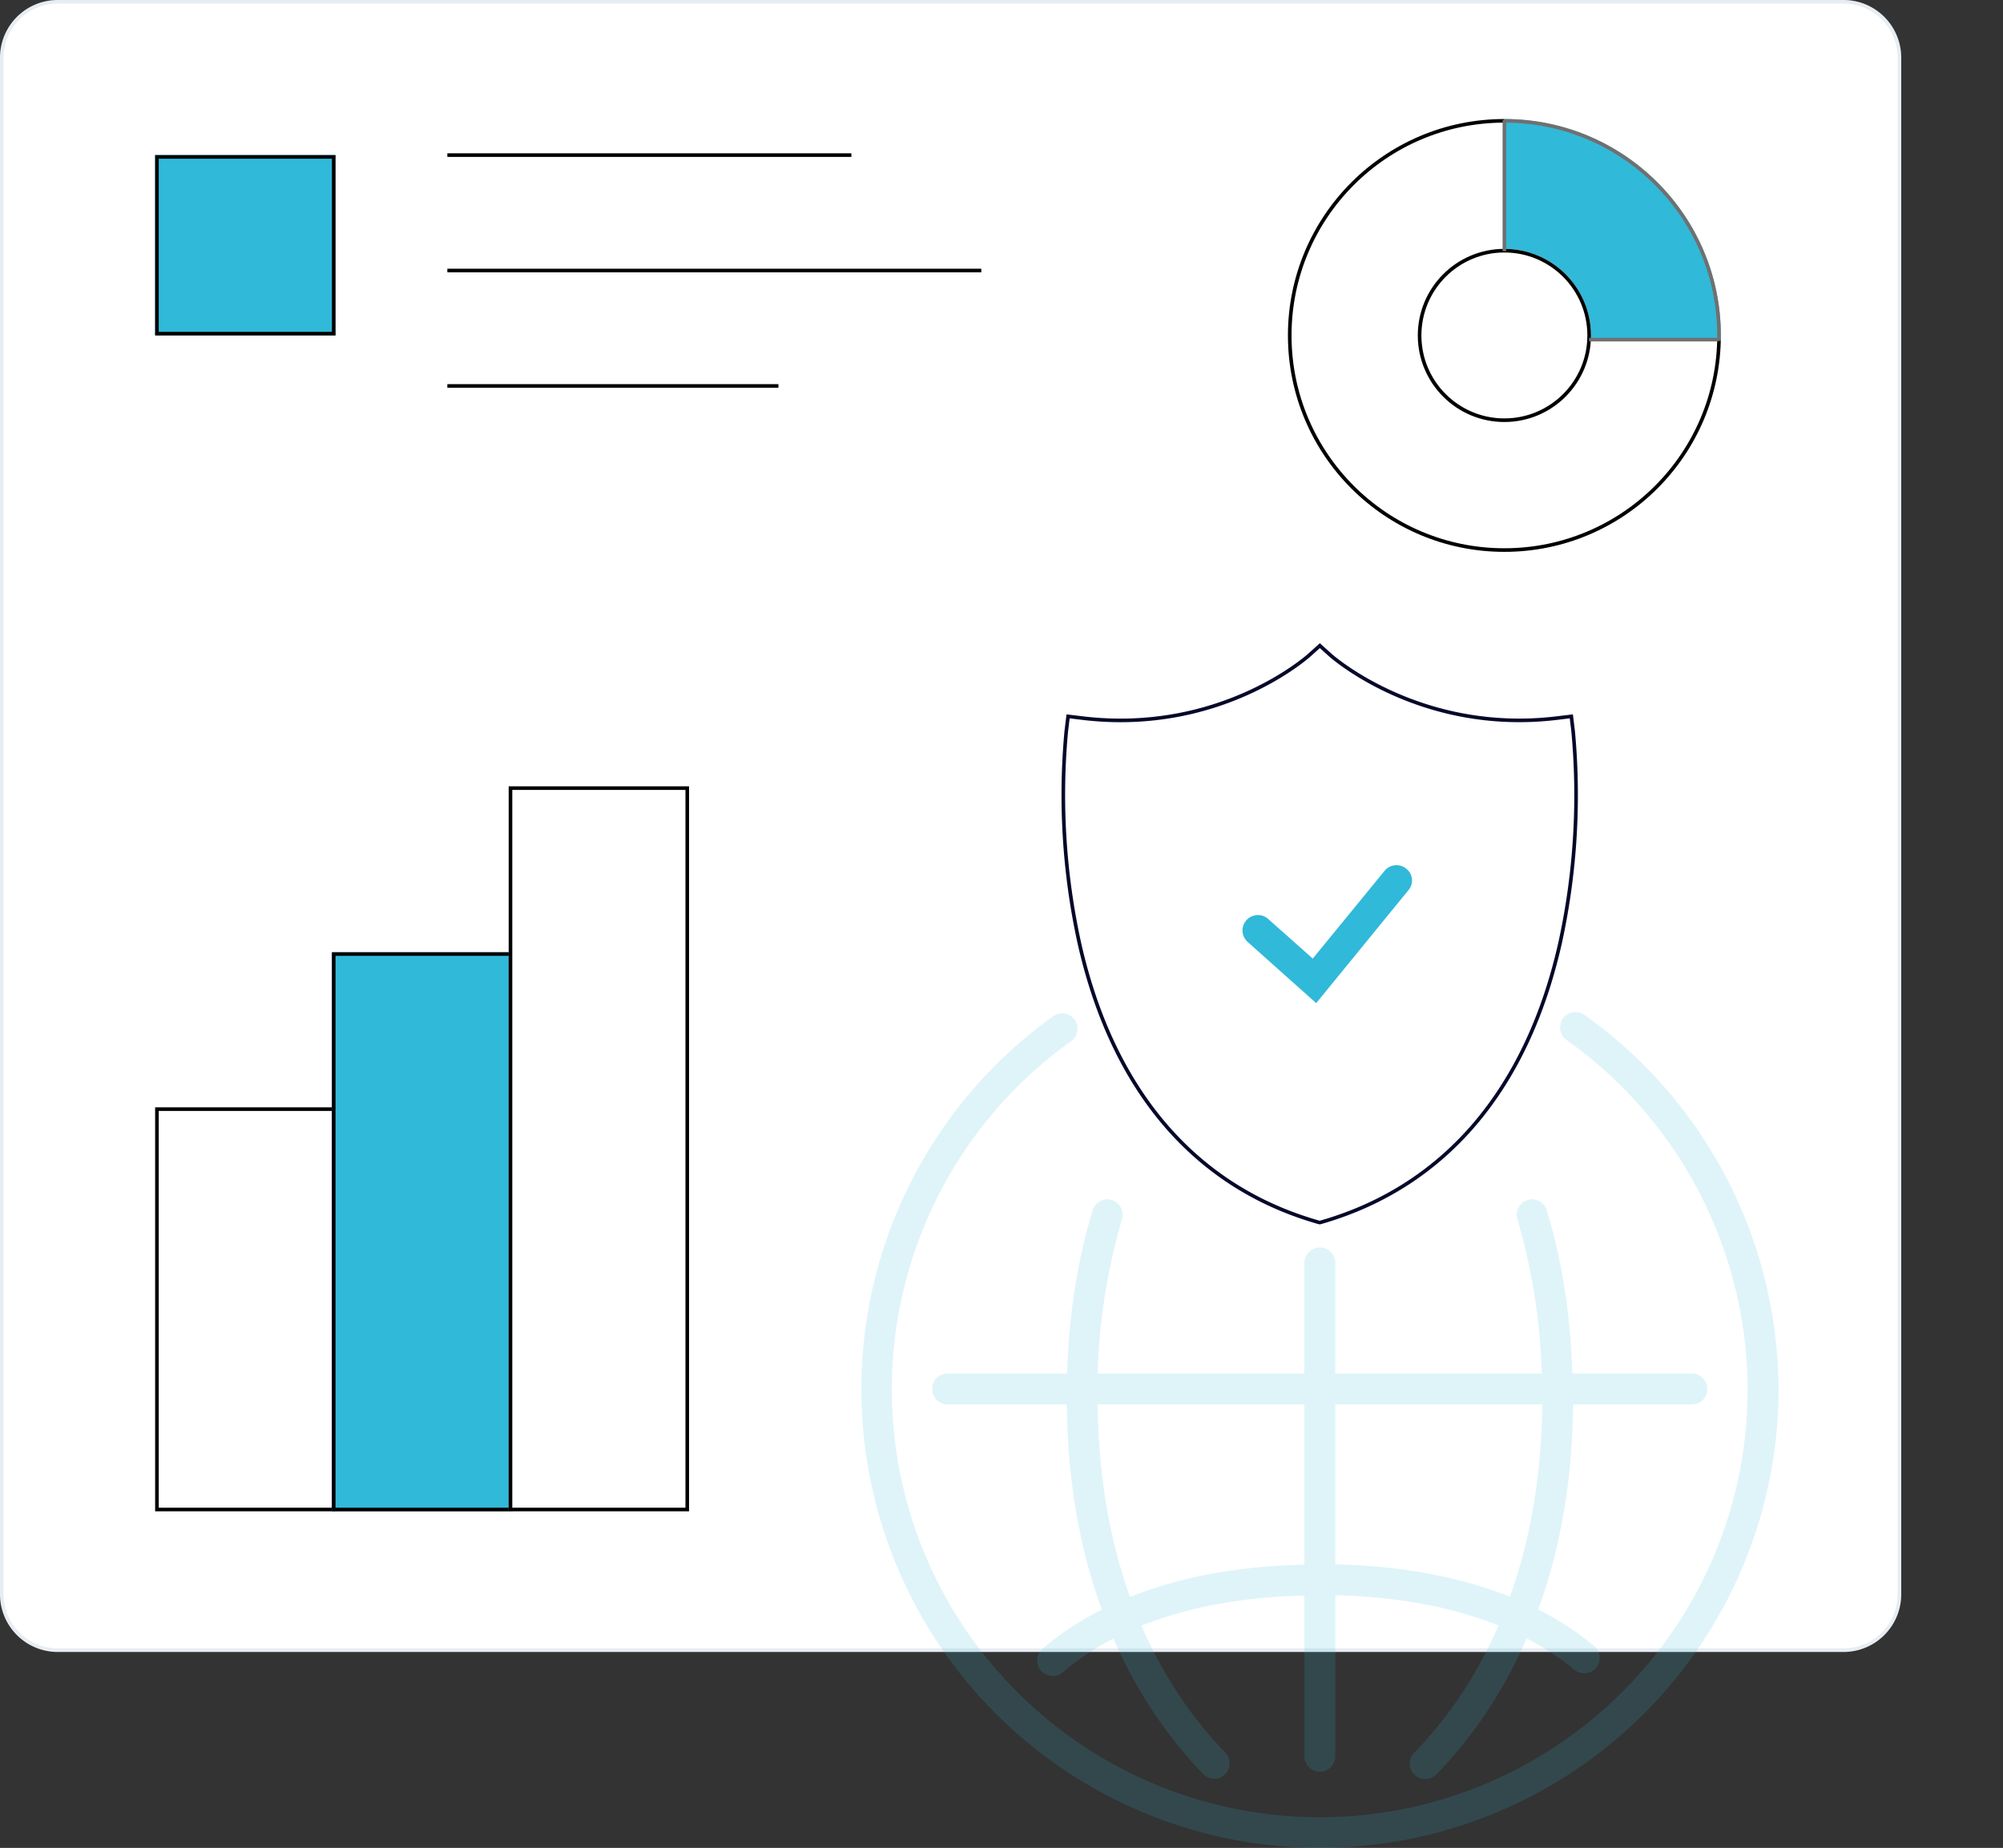 <svg xmlns="http://www.w3.org/2000/svg" xmlns:xlink="http://www.w3.org/1999/xlink" width="555.21" height="512.32" viewBox="0 0 555.21 512.32">
  <rect x="0" y="0" width="555.21" height="512.32" fill="#333333" stroke="none"/>
  <defs>
    <clipPath id="clip-path">
      <path id="Path_205048" data-name="Path 205048" d="M-15491,8265.045v80.921h81.32v84.158h-157.681V8265.045Z" fill="none" stroke="#707070" stroke-width="1"/>
    </clipPath>
    <clipPath id="clip-path-2">
      <path id="Path_205051" data-name="Path 205051" d="M-15500.429,8265.045v34.673h71.279v36.062h-138.211v-70.734Z" transform="translate(76.36 10.674)" fill="none" stroke="#707070" stroke-width="1"/>
    </clipPath>
  </defs>
  <g id="Group_21760" data-name="Group 21760" transform="translate(-290 -2108.248)">
    <g id="Group_21758" data-name="Group 21758" transform="translate(222 2046)">
      <g id="Group_22598" data-name="Group 22598" transform="translate(-222 -2046)">
        <g id="Group_21760-2" data-name="Group 21760">
          <g id="Group_21758-2" data-name="Group 21758" transform="translate(222 2046)">
            <g id="employee-retention" transform="translate(68 62.248)" fill="#fff">
              <path d="M16,0H511a16,16,0,0,1,16,16V442a16,16,0,0,1-16,16H16A16,16,0,0,1,0,442V16A16,16,0,0,1,16,0Z" stroke="none"/>
              <path d="M 16 1 C 11.993 1 8.227 2.56 5.393 5.393 C 2.56 8.227 1 11.993 1 16 L 1 442 C 1 446.007 2.56 449.773 5.393 452.607 C 8.227 455.44 11.993 457 16 457 L 511 457 C 515.007 457 518.773 455.44 521.607 452.607 C 524.44 449.773 526 446.007 526 442 L 526 16 C 526 11.993 524.44 8.227 521.607 5.393 C 518.773 2.56 515.007 1 511 1 L 16 1 M 16 0 L 511 0 C 519.837 0 527 7.163 527 16 L 527 442 C 527 450.837 519.837 458 511 458 L 16 458 C 7.163 458 0 450.837 0 442 L 0 16 C 0 7.163 7.163 0 16 0 Z" stroke="none" fill="rgba(17,78,128,0.1)"/>
            </g>
          </g>
        </g>
      </g>
      <g id="Group_69030" data-name="Group 69030" transform="translate(15865 -8189.752)">
        <g id="Group_69031" data-name="Group 69031" transform="translate(47 33)">
          <g id="Rectangle_15698" data-name="Rectangle 15698" transform="translate(-15801 8526)" fill="#fff" stroke="#000" stroke-width="1">
            <rect width="50" height="112" stroke="none"/>
            <rect x="0.5" y="0.5" width="49" height="111" fill="none"/>
          </g>
          <g id="Rectangle_15698-2" data-name="Rectangle 15698" transform="translate(-15752 8483)" fill="#31b9d9" stroke="#000" stroke-width="1">
            <rect width="50" height="155" stroke="none"/>
            <rect x="0.5" y="0.5" width="49" height="154" fill="none"/>
          </g>
          <g id="Rectangle_15698-3" data-name="Rectangle 15698" transform="translate(-15703 8437)" fill="#fff" stroke="#000" stroke-width="1">
            <rect width="50" height="201" stroke="none"/>
            <rect x="0.5" y="0.5" width="49" height="200" fill="none"/>
          </g>
        </g>
        <g id="Group_69032" data-name="Group 69032" transform="translate(81)">
          <path id="Path_205047" data-name="Path 205047" d="M-15558.5,7535h91.771" transform="translate(-195.5 824)" fill="#fff" stroke="#000" stroke-width="1"/>
          <path id="Path_205046" data-name="Path 205046" d="M-15558.5,7535h148" transform="translate(-195.5 792)" fill="#fff" stroke="#000" stroke-width="1"/>
          <path id="Path_205045" data-name="Path 205045" d="M-15558.5,7535h111.994" transform="translate(-195.5 760)" fill="#fff" stroke="#000" stroke-width="1"/>
        </g>
        <g id="Group_69034" data-name="Group 69034" transform="translate(111)">
          <g id="Group_69033" data-name="Group 69033">
            <g id="Mask_Group_112" data-name="Mask Group 112" clip-path="url(#clip-path)">
              <g id="Ellipse_14164" data-name="Ellipse 14164" transform="translate(-15551 8285)" fill="#fff" stroke="#000" stroke-width="1">
                <circle cx="60" cy="60" r="60" stroke="none"/>
                <circle cx="60" cy="60" r="59.5" fill="none"/>
              </g>
            </g>
            <g id="Mask_Group_113" data-name="Mask Group 113" clip-path="url(#clip-path-2)">
              <g id="Ellipse_14166" data-name="Ellipse 14166" transform="translate(-15551 8285)" fill="#31b9d9" stroke="#707070" stroke-width="1">
                <circle cx="60" cy="60" r="60" stroke="none"/>
                <circle cx="60" cy="60" r="59.5" fill="none"/>
              </g>
            </g>
            <g id="Ellipse_14165" data-name="Ellipse 14165" transform="translate(-15515 8321)" fill="#fff" stroke="#000" stroke-width="1">
              <circle cx="24" cy="24" r="24" stroke="none"/>
              <circle cx="24" cy="24" r="23.5" fill="none"/>
            </g>
          </g>
          <path id="Path_205049" data-name="Path 205049" d="M-15491,8285.265v36.391" fill="none" stroke="#707070" stroke-width="1"/>
          <path id="Path_205050" data-name="Path 205050" d="M-15431.76,8346.161h-35.78" fill="none" stroke="#707070" stroke-width="1"/>
        </g>
        <g id="Rectangle_15699" data-name="Rectangle 15699" transform="translate(-15754 8295)" fill="#31b9d9" stroke="#000" stroke-width="1">
          <rect width="50" height="50" stroke="none"/>
          <rect x="0.5" y="0.5" width="49" height="49" fill="none"/>
        </g>
      </g>
      <g id="ico3" transform="translate(306.762 241.248)">
        <g id="Group_69028" data-name="Group 69028" transform="translate(0 101.537)" opacity="0.16">
          <path id="Path_205032" data-name="Path 205032" d="M213.294,36.359H6.985A4.292,4.292,0,0,1,2.7,32.075,4.246,4.246,0,0,1,6.985,27.79h206.31a4.292,4.292,0,0,1,4.284,4.285A4.246,4.246,0,0,1,213.294,36.359Z" transform="translate(16.907 72.481)" fill="#31b9d9"/>
          <path id="Path_205033" data-name="Path 205033" d="M21.195,66.624a4.292,4.292,0,0,1-4.285-4.285V27.264a4.292,4.292,0,0,1,4.285-4.285,4.247,4.247,0,0,1,4.285,4.285V62.339A4.292,4.292,0,0,1,21.195,66.624Z" transform="translate(105.888 42.361)" fill="#31b9d9"/>
          <path id="Path_205034" data-name="Path 205034" d="M21.195,138.17a4.292,4.292,0,0,1-4.285-4.285V32.075a4.292,4.292,0,0,1,4.285-4.285,4.246,4.246,0,0,1,4.285,4.285V133.886A4.292,4.292,0,0,1,21.195,138.17Z" transform="translate(105.888 72.481)" fill="#31b9d9"/>
          <path id="Path_205035" data-name="Path 205035" d="M127.083,245.765A127.158,127.158,0,0,1,53.157,15.2a4.263,4.263,0,0,1,5.011,6.9,118.612,118.612,0,1,0,187.5,96.728,119.273,119.273,0,0,0-50.252-97.091,4.272,4.272,0,0,1,4.938-6.971A127.772,127.772,0,0,1,254.238,118.61h0v.145h0v.145A127.223,127.223,0,0,1,127.155,245.765Z" transform="translate(0 -13.982)" fill="#31b9d9"/>
          <g id="Group_69026" data-name="Group 69026" transform="translate(56.933 51.95)">
            <path id="Path_205036" data-name="Path 205036" d="M12.125,80.059A4.292,4.292,0,0,1,7.84,75.774c0-18.59,2.4-35.946,7.189-51.632a4.25,4.25,0,0,1,8.133,2.469,170.077,170.077,0,0,0-6.826,49.163,4.292,4.292,0,0,1-4.285,4.285Z" transform="translate(-7.84 -21.136)" fill="#31b9d9"/>
            <path id="Path_205037" data-name="Path 205037" d="M36.3,80.059a4.292,4.292,0,0,1-4.285-4.285A170.077,170.077,0,0,0,25.19,26.612a4.25,4.25,0,0,1,8.133-2.469c4.793,15.686,7.189,33.042,7.189,51.632a4.292,4.292,0,0,1-4.284,4.285Z" transform="translate(99.714 -21.136)" fill="#31b9d9"/>
            <path id="Path_205038" data-name="Path 205038" d="M25.2,138.325a4.061,4.061,0,0,1-2.977-1.235,4.252,4.252,0,0,1-.073-6.027C38.343,114.434,57.66,83.789,57.66,32.375a4.292,4.292,0,0,1,4.284-4.284,4.246,4.246,0,0,1,4.285,4.284c0,54.319-20.624,86.852-37.907,104.644a4.18,4.18,0,0,1-3.05,1.307Z" transform="translate(74.143 22.409)" fill="#31b9d9"/>
            <path id="Path_205039" data-name="Path 205039" d="M48.724,138.253a4.18,4.18,0,0,1-3.05-1.307C28.464,119.154,7.84,86.621,7.84,32.375a4.292,4.292,0,0,1,4.285-4.284,4.246,4.246,0,0,1,4.285,4.284c0,51.341,19.244,81.987,35.365,98.616a4.285,4.285,0,0,1-3.05,7.262Z" transform="translate(-7.84 22.409)" fill="#31b9d9"/>
          </g>
          <g id="Group_69027" data-name="Group 69027" transform="translate(48.724 153.137)">
            <path id="Path_205040" data-name="Path 205040" d="M94.4,65.279a4.19,4.19,0,0,1-2.687-.944c-11.329-9.44-32.824-20.7-70.513-20.7a4.292,4.292,0,0,1-4.284-4.285A4.246,4.246,0,0,1,21.2,35.07c40.231,0,63.541,12.273,75.959,22.657a4.341,4.341,0,0,1,.581,6.027,4.233,4.233,0,0,1-3.268,1.525Z" transform="translate(57.227 -35.07)" fill="#31b9d9"/>
            <path id="Path_205041" data-name="Path 205041" d="M11,65.943a4.409,4.409,0,0,1-3.268-1.452,4.326,4.326,0,0,1,.436-6.027C20.583,47.788,44.039,35.08,85.068,35.08a4.292,4.292,0,0,1,4.285,4.285,4.247,4.247,0,0,1-4.285,4.285c-38.415,0-59.983,11.619-71.312,21.35A4.074,4.074,0,0,1,11,66.016Z" transform="translate(-6.71 -35.007)" fill="#31b9d9"/>
          </g>
        </g>
        <path id="Path_205043" data-name="Path 205043" d="M78.815,159.979l-1.235-.363c-33.768-9.949-56.425-36.745-65.5-77.484A191.918,191.918,0,0,1,8.52,23.819l.508-4.212,4.212.508c38.2,4.5,62.452-17.283,62.67-17.5L78.815,0l2.9,2.614s24.473,22,62.6,17.5l4.212-.508.508,4.212a191.927,191.927,0,0,1-3.558,58.313c-9.077,40.666-31.734,67.463-65.5,77.484l-1.235.363Z" transform="translate(48.268)" fill="#fff" stroke="#06082a" stroke-width="1"/>
        <path id="Path_205042" data-name="Path 205042" d="M34.986,47.7,15.96,30.709a4.27,4.27,0,0,1,5.664-6.39L34.042,35.356l19.9-24.327a4.261,4.261,0,0,1,6.027-.581,4.126,4.126,0,0,1,.581,5.955L35.058,47.629Z" transform="translate(91.08 51.407)" fill="#31b9d9"/>
      </g>
    </g>
  </g>
</svg>
